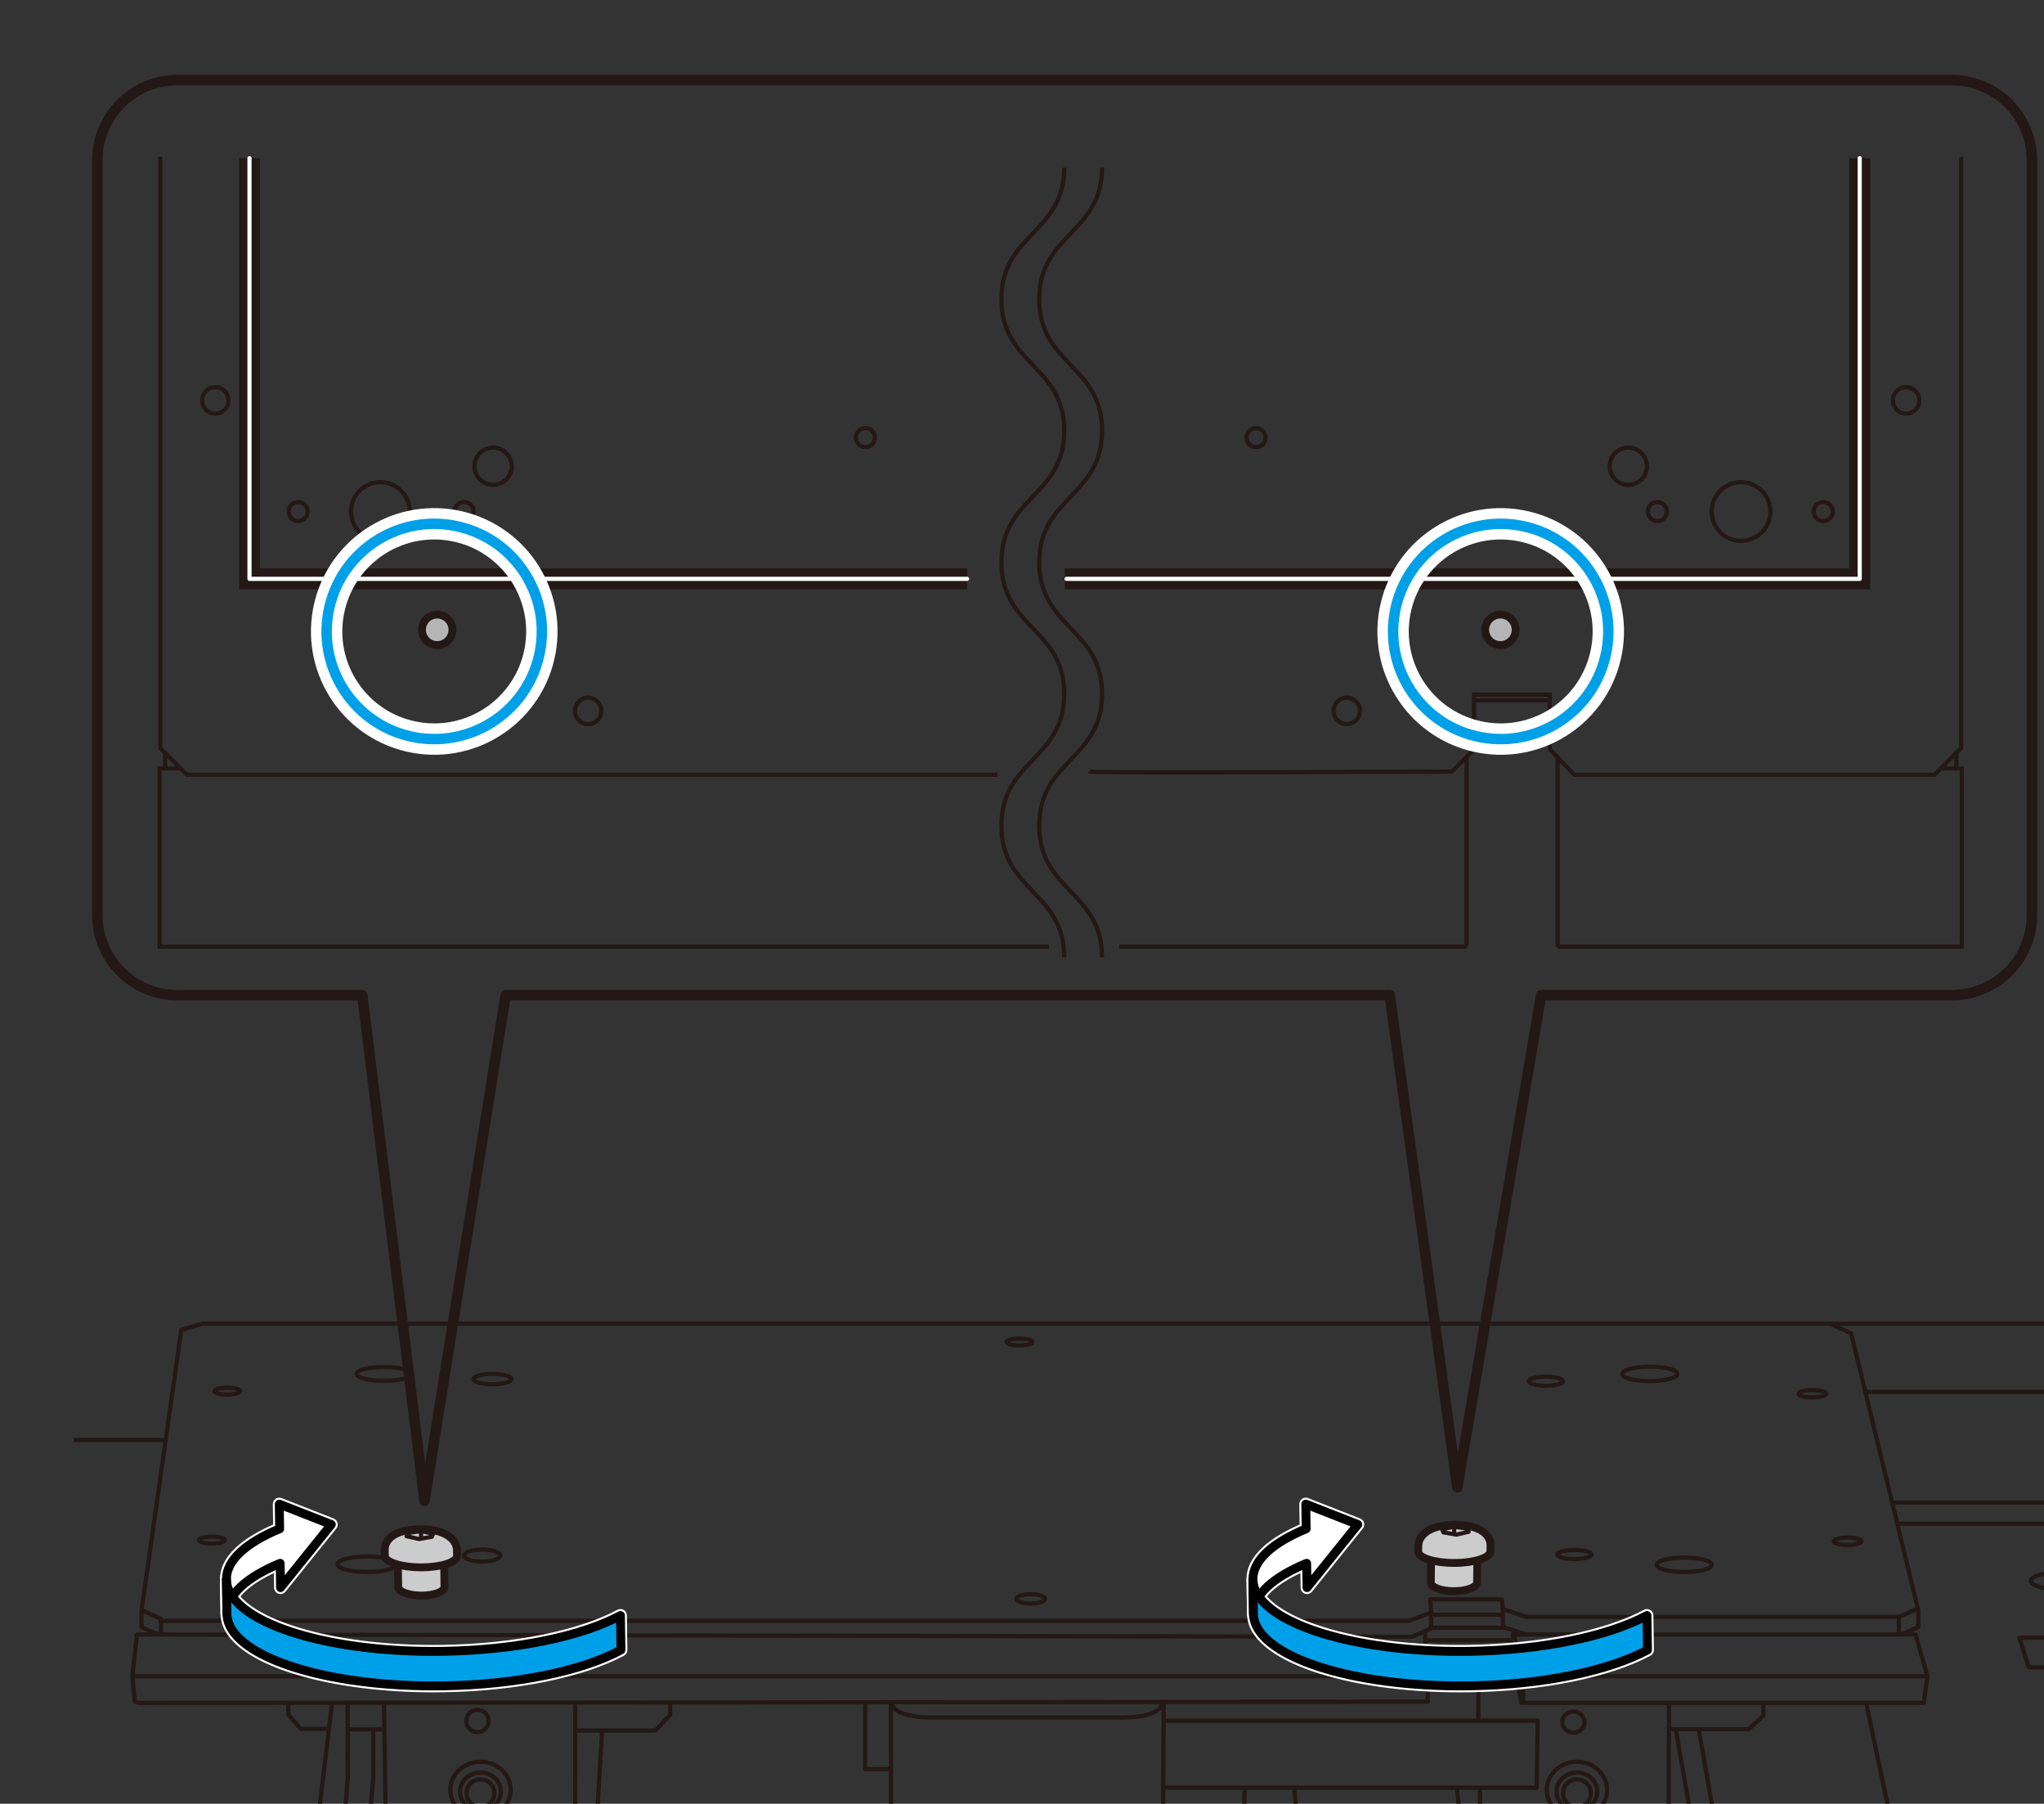 <?xml version="1.0" encoding="UTF-8"?><svg xmlns="http://www.w3.org/2000/svg" width="68.974mm" height="60.854mm" xmlns:xlink="http://www.w3.org/1999/xlink" viewBox="0 0 195.517 172.5"><rect x="0" y="0" width="195.517" height="172.5" fill="#333333" stroke="none"/><defs><style>.cls-1{fill:#b5b5b6;}.cls-1,.cls-2,.cls-3,.cls-4,.cls-5,.cls-6,.cls-7{stroke:#231815;}.cls-1,.cls-8,.cls-3,.cls-9,.cls-7{stroke-miterlimit:10;}.cls-1,.cls-4{stroke-width:.75px;}.cls-10,.cls-2,.cls-8,.cls-3,.cls-11,.cls-9,.cls-5,.cls-7{fill:none;}.cls-10,.cls-2,.cls-4,.cls-12,.cls-13,.cls-5,.cls-6{stroke-linejoin:round;}.cls-10,.cls-4,.cls-12,.cls-13,.cls-5,.cls-6{stroke-linecap:round;}.cls-10,.cls-9{stroke:#fff;}.cls-10,.cls-5,.cls-6,.cls-7{stroke-width:.4px;}.cls-8{stroke:#00a0e9;}.cls-3{stroke-width:2px;}.cls-14,.cls-12,.cls-6{fill:#fff;}.cls-15{clip-path:url(#clippath-1);}.cls-4{fill:#ccc;}.cls-12,.cls-13{stroke:#000;stroke-width:.85px;}.cls-9{stroke-width:3px;}.cls-13{fill:#00a0e9;}.cls-16{clip-path:url(#clippath);}</style><clipPath id="clippath"><rect class="cls-11" width="195.517" height="172.5"/></clipPath><clipPath id="clippath-1"><rect class="cls-11" x=".874" y="88.567" width="201.155" height="118.466"/></clipPath></defs><g id="_レイヤー_2"><g class="cls-16"><g class="cls-15"><ellipse class="cls-5" cx="35.128" cy="149.593" rx="2.841" ry=".741"/><polyline class="cls-5" points="159.267 188.932 159.403 193.396 158.281 194.683 143.23 194.683 141.778 193.462 141.562 171.02"/><polyline class="cls-5" points="37.408 189.155 37.408 192.489 38.53 193.776 53.581 193.776 55.033 192.555 55.017 162.935"/><polyline class="cls-5" points="181.967 156.286 183.497 155.613 183.497 154.034 177.069 127.506 175.065 126.592 19.365 126.592 17.341 127.192 13.537 154.034 13.537 155.613 15.066 156.286"/><polygon class="cls-5" points="183.234 156.314 144.719 156.314 144.719 158.387 145.519 162.846 184.023 162.846 184.374 160.303 183.234 156.314"/><line class="cls-5" x1="184.374" y1="160.303" x2="145.756" y2="160.303"/><line class="cls-5" x1="160.315" y1="165.486" x2="167.912" y2="209.28"/><polyline class="cls-5" points="156.725 185.665 156.725 188.767 157.287 189.427 158.871 189.427 159.564 188.569 159.645 162.953"/><line class="cls-5" x1="139.373" y1="171.124" x2="142.97" y2="206.41"/><polyline class="cls-5" points="145.782 156.244 143.757 155.583 143.757 154.053 143.674 152.948 136.811 152.948 136.893 154.218 136.893 155.748 135.06 156.534 13.098 156.314 12.66 160.303 12.892 162.75 13.202 162.855 136.562 162.742 136.562 160.391 136.299 156.051"/><polyline class="cls-5" points="183.415 153.846 181.637 154.632 181.637 156.286"/><polyline class="cls-5" points="181.637 154.632 146.03 154.632 143.757 153.887"/><line class="cls-5" x1="136.976" y1="154.425" x2="143.591" y2="154.425"/><line class="cls-5" x1="143.922" y1="155.665" x2="136.852" y2="155.665"/><line class="cls-5" x1="136.439" y1="156.864" x2="144.689" y2="156.864"/><path class="cls-5" d="M43.074,171.179c0,1.489,1.292,2.697,2.886,2.697s2.885-1.207,2.885-2.697-1.292-2.697-2.885-2.697-2.886,1.207-2.886,2.697Z"/><path class="cls-5" d="M44.009,171.335c0,1.007.873,1.823,1.951,1.823s1.951-.816,1.951-1.823-.873-1.823-1.951-1.823-1.951.816-1.951,1.823Z"/><path class="cls-5" d="M44.643,171.405c0-.679.589-1.23,1.316-1.23s1.316.551,1.316,1.23v.177c0,.679-.589,1.23-1.316,1.23s-1.316-.551-1.316-1.23v-.177Z"/><path class="cls-5" d="M147.954,171.179c0,1.489,1.292,2.697,2.886,2.697s2.885-1.207,2.885-2.697-1.292-2.697-2.885-2.697-2.886,1.207-2.886,2.697Z"/><path class="cls-5" d="M148.889,171.335c0,1.007.873,1.823,1.951,1.823s1.951-.816,1.951-1.823-.873-1.823-1.951-1.823-1.951.816-1.951,1.823Z"/><path class="cls-5" d="M149.524,171.405c0-.679.589-1.23,1.316-1.23s1.316.551,1.316,1.23v.177c0,.679-.589,1.23-1.316,1.23s-1.316-.551-1.316-1.23v-.177Z"/><line class="cls-5" x1="12.66" y1="160.303" x2="136.616" y2="160.303"/><polyline class="cls-5" points="32.089 209.888 35.705 170.082 35.705 165.547"/><polyline class="cls-5" points="39.949 185.888 39.949 188.99 39.388 189.65 37.804 189.65 37.111 188.792 36.734 162.97"/><line class="cls-5" x1="57.596" y1="165.495" x2="54.953" y2="210.114"/><polyline class="cls-5" points="13.619 154.025 15.397 154.81 15.397 156.286"/><polyline class="cls-5" points="15.359 155.004 134.785 155.004 136.893 154.218"/><path class="cls-4" d="M42.484,149.253l.027,2.502c.007.462-.977.836-2.198.836s-2.218-.374-2.226-.836l-.027-2.502"/><path class="cls-4" d="M40.223,146.245c3.453.017,3.483,1.905,3.483,1.905l.01.64c.01.609-1.528,1.103-3.434,1.103s-3.46-.494-3.47-1.103l-.009-.569s-.197-1.957,3.42-1.976"/><polygon class="cls-5" points="38.891 146.912 39.116 146.594 40.279 146.428 41.428 146.672 41.31 146.967 40.072 147.183 38.891 146.912"/><line class="cls-6" x1="40.269" y1="146.451" x2="40.28" y2="147.1"/><path class="cls-5" d="M111.311,162.875l-.056,10.848s.175,1.508-3.596,1.508h-18.824c-3.771,0-3.596-1.508-3.596-1.508l-.025-10.77.36.455c.331.325,1.245.846,3.704.846h17.938c2.68,0,3.525-.619,3.78-.928l.109-.27"/><path class="cls-5" d="M99.959,152.904c0,.246-.613.446-1.368.446s-1.368-.2-1.368-.446.613-.446,1.368-.446,1.368.2,1.368.446Z"/><polyline class="cls-5" points="30.91 181.705 30.552 175.798 30.552 172.934 31.744 163.046"/><polyline class="cls-5" points="30.031 210.271 33.268 170.01 33.256 162.941"/><polyline class="cls-5" points="162.496 165.398 165.684 183.659 182.883 183.659 178.554 163.088"/><line class="cls-5" x1="136.439" y1="158.248" x2="144.689" y2="158.248"/><polyline class="cls-5" points="144.819 156.393 145.7 160.317 145.7 162.832"/><line class="cls-5" x1="181.74" y1="145.717" x2="204.541" y2="145.717"/><line class="cls-5" x1="180.99" y1="143.692" x2="204.166" y2="143.692"/><line class="cls-5" x1="175.065" y1="126.592" x2="204.915" y2="126.592"/><line class="cls-5" x1="178.516" y1="133.117" x2="205.891" y2="133.117"/><path class="cls-5" d="M201.315,151.192c0,.497-1.578.9-3.525.9s-3.525-.403-3.525-.9,1.578-.9,3.525-.9,3.525.403,3.525.9Z"/><polyline class="cls-5" points="84.979 169.194 82.761 169.194 82.761 162.875"/><path class="cls-5" d="M39.37,131.393c0,.364-1.18.659-2.635.659s-2.635-.295-2.635-.659,1.18-.659,2.635-.659,2.635.295,2.635.659Z"/><path class="cls-5" d="M48.923,131.887c0,.273-.811.494-1.812.494s-1.812-.221-1.812-.494.811-.494,1.812-.494,1.812.221,1.812.494Z"/><path class="cls-5" d="M47.852,148.77c0,.318-.774.576-1.729.576s-1.73-.258-1.73-.576.774-.577,1.73-.577,1.729.258,1.729.577Z"/><path class="cls-5" d="M22.981,133.04c0,.182-.553.329-1.235.329s-1.235-.147-1.235-.329.553-.329,1.235-.329,1.235.147,1.235.329Z"/><path class="cls-5" d="M21.499,147.287c0,.182-.553.329-1.235.329s-1.235-.147-1.235-.329.553-.33,1.235-.33,1.235.148,1.235.33Z"/><path class="cls-5" d="M158.468,149.647c0,.381,1.183.689,2.642.689s2.642-.309,2.642-.689-1.183-.689-2.642-.689-2.642.309-2.642.689Z"/><path class="cls-5" d="M155.168,131.391c0,.381,1.183.689,2.642.689s2.642-.309,2.642-.689-1.183-.689-2.642-.689-2.642.309-2.642.689Z"/><path class="cls-4" d="M136.892,148.832l-.027,2.502c-.007.462.977.836,2.198.836s2.218-.374,2.225-.836l.027-2.502"/><path class="cls-4" d="M139.153,145.824c-3.453.017-3.483,1.905-3.483,1.905l-.01.64c-.01.609,1.528,1.103,3.434,1.103s3.46-.494,3.47-1.103l.009-.569s.197-1.957-3.42-1.976"/><polygon class="cls-5" points="140.485 146.49 140.26 146.173 139.096 146.007 137.947 146.251 138.066 146.546 139.304 146.762 140.485 146.49"/><line class="cls-6" x1="139.107" y1="146.03" x2="139.096" y2="146.679"/><ellipse class="cls-5" cx="150.607" cy="148.664" rx="1.634" ry=".436"/><path class="cls-5" d="M146.234,132.093c0,.241.731.436,1.634.436s1.634-.195,1.634-.436-.731-.436-1.634-.436-1.634.195-1.634.436Z"/><path class="cls-5" d="M175.407,147.4c0,.195.591.352,1.321.352s1.321-.158,1.321-.352-.592-.352-1.321-.352-1.321.158-1.321.352Z"/><ellipse class="cls-5" cx="173.357" cy="133.287" rx="1.321" ry=".352"/><path class="cls-5" d="M98.748,128.346c0,.182-.553.329-1.235.329s-1.235-.147-1.235-.329.553-.329,1.235-.329,1.235.147,1.235.329Z"/><path class="cls-5" d="M151.567,164.69c0,.557-.477,1.009-1.066,1.009s-1.066-.452-1.066-1.009.477-1.009,1.066-1.009,1.066.452,1.066,1.009Z"/><path class="cls-5" d="M46.736,164.586c0,.589-.477,1.066-1.066,1.066s-1.066-.477-1.066-1.066.477-1.066,1.066-1.066,1.066.477,1.066,1.066Z"/><polyline class="cls-5" points="204.78 159.453 194.055 159.453 193.161 156.623 204.929 156.623"/><polyline class="cls-5" points="159.721 165.366 167.276 165.366 168.672 164.098 168.672 162.895"/><polyline class="cls-5" points="111.28 170.968 146.983 170.968 147.087 164.557 111.489 164.557"/><polyline class="cls-5" points="141.406 164.349 141.406 161.221 143.074 159.606 144.794 159.606"/><line class="cls-5" x1="123.789" y1="171.02" x2="126.291" y2="196.247"/><polyline class="cls-5" points="55.094 165.495 62.704 165.495 64.111 163.984 64.111 162.941"/><line class="cls-5" x1="36.487" y1="165.391" x2="33.412" y2="165.391"/><polyline class="cls-5" points="31.431 165.339 28.773 165.339 27.575 163.984 27.575 163.046"/><path class="cls-5" d="M99.866,180.767h17.46s1.72.104,1.668-1.512c-.052-1.616.052-8.287.052-8.287"/><line class="cls-5" x1="15.829" y1="137.71" x2="7.241" y2="137.71"/></g><path class="cls-1" d="M43.279,60.232c0,.805-.653,1.458-1.458,1.458s-1.458-.653-1.458-1.458.653-1.458,1.458-1.458,1.458.653,1.458,1.458Z"/><path class="cls-7" d="M21.858,38.293c0,.698-.566,1.264-1.264,1.264s-1.264-.566-1.264-1.264.566-1.264,1.264-1.264,1.264.566,1.264,1.264Z"/><circle class="cls-7" cx="56.256" cy="67.987" r="1.264"/><path class="cls-7" d="M45.299,48.92c0,.503-.407.91-.91.91s-.91-.407-.91-.91.407-.91.91-.91.91.408.91.91Z"/><path class="cls-7" d="M29.429,48.92c0,.503-.407.91-.91.91s-.91-.407-.91-.91.407-.91.91-.91.91.408.91.91Z"/><path class="cls-7" d="M83.688,41.845c0,.503-.407.91-.91.91s-.91-.407-.91-.91.407-.91.91-.91.91.407.91.91Z"/><path class="cls-7" d="M39.192,48.92c0,1.551-1.257,2.809-2.809,2.809s-2.809-1.257-2.809-2.809,1.257-2.809,2.809-2.809,2.809,1.258,2.809,2.809Z"/><circle class="cls-7" cx="47.164" cy="44.588" r="1.781"/><polyline class="cls-7" points="15.333 14.985 15.333 71.546 17.884 74.097 95.431 74.097"/><line class="cls-7" x1="15.795" y1="72.001" x2="15.795" y2="73.541"/><polyline class="cls-7" points="17.142 73.493 15.265 73.493 15.265 90.53 100.345 90.53"/><line class="cls-7" x1="187.126" y1="72.001" x2="187.126" y2="73.541"/><path class="cls-1" d="M144.979,60.232c0,.805-.653,1.458-1.458,1.458s-1.458-.653-1.458-1.458.653-1.458,1.458-1.458,1.458.653,1.458,1.458Z"/><path class="cls-7" d="M181.063,38.293c0,.698.566,1.264,1.264,1.264s1.264-.566,1.264-1.264-.566-1.264-1.264-1.264-1.264.566-1.264,1.264Z"/><path class="cls-7" d="M127.563,67.987c0,.698.566,1.264,1.264,1.264s1.264-.566,1.264-1.264-.566-1.264-1.264-1.264-1.264.566-1.264,1.264Z"/><path class="cls-7" d="M157.623,48.92c0,.503.407.91.91.91s.91-.407.91-.91-.407-.91-.91-.91-.91.408-.91.91Z"/><path class="cls-7" d="M173.492,48.92c0,.503.407.91.91.91s.91-.407.91-.91-.407-.91-.91-.91-.91.408-.91.91Z"/><path class="cls-7" d="M119.233,41.845c0,.503.407.91.91.91s.91-.407.91-.91-.407-.91-.91-.91-.91.407-.91.91Z"/><path class="cls-7" d="M163.729,48.92c0,1.551,1.257,2.809,2.809,2.809s2.809-1.257,2.809-2.809-1.257-2.809-2.809-2.809-2.809,1.258-2.809,2.809Z"/><path class="cls-7" d="M153.976,44.588c0,.984.797,1.781,1.781,1.781s1.781-.797,1.781-1.781-.797-1.781-1.781-1.781-1.781.797-1.781,1.781Z"/><path class="cls-7" d="M187.588,14.985v56.561l-2.551,2.551h-34.439l-2.362-2.433v-5.234h-7.233v5.234l-2.126,2.126s-34.807.155-34.653,0"/><polyline class="cls-7" points="107.069 90.53 140.131 90.53 140.276 90.31 140.276 72.391"/><polyline class="cls-7" points="185.779 73.493 187.656 73.493 187.656 90.53 149.145 90.53 148.998 90.384 148.998 72.536"/><line class="cls-7" x1="141.112" y1="66.975" x2="148.163" y2="66.975"/><path class="cls-14" d="M26.713,143.228c-.124,0-.246.037-.351.11-.169.117-.268.31-.266.516l.03,1.946c-1.504.656-2.697,1.389-3.549,2.183-1.033.963-1.549,1.997-1.533,3.072l.05,3.3c.005.337.28.607.617.607.003,0,.006,0,.009,0,.341-.005.613-.285.607-.626-.011-.712.373-1.436,1.141-2.151.662-.617,1.577-1.201,2.728-1.741l.02,1.395c.004.26.171.489.416.574.066.022.133.033.2.033.183,0,.361-.082.48-.23l4.858-6.037c.123-.153.166-.355.115-.545-.05-.19-.188-.344-.371-.416l-4.979-1.949c-.072-.028-.149-.042-.224-.042h0ZM26.749,146.206l-.036-2.361h0l4.979,1.949h0l-4.858,6.037-.035-2.324c-3.167,1.307-5.085,2.987-5.089,4.798v.043h0l-.049-3.3c0-.014,0-.028,0-.043.004-1.811,1.922-3.491,5.089-4.798h0Z"/><path class="cls-14" d="M21.66,150.429h-.01c-.34.005-.612.286-.607.626l.05,3.3c.017,1.134.622,2.202,1.8,3.173,1.052.869,2.54,1.64,4.419,2.292,3.767,1.307,8.8,2.027,14.17,2.027.311,0,.619-.003.917-.007,6.939-.105,13.403-1.414,17.29-3.502.203-.109.329-.322.325-.553l-.05-3.299c-.003-.215-.118-.413-.304-.522-.096-.057-.205-.085-.312-.085-.101,0-.2.024-.292.074-3.721,1.997-9.974,3.251-16.727,3.353-.291.005-.593.007-.897.007-5.237,0-10.126-.695-13.766-1.958-3.402-1.18-5.368-2.755-5.391-4.319-.006-.337-.281-.607-.617-.607h0ZM41.482,161.231c-10.943,0-19.713-3.019-19.773-6.885l-.049-3.3h0c.059,3.867,8.831,6.884,19.773,6.884.301,0,.603-.002.907-.007,7.1-.108,13.34-1.458,17.008-3.427l.049,3.299h0c-3.668,1.969-9.909,3.321-17.008,3.428-.304.005-.606.007-.907.007h0Z"/><path class="cls-12" d="M26.749,146.205l-.036-2.361,4.979,1.949-4.858,6.036-.035-2.324c-3.192,1.317-5.115,3.013-5.088,4.841l-.05-3.3c-.027-1.827,1.897-3.523,5.088-4.841Z"/><path class="cls-13" d="M42.34,157.924c7.1-.108,13.34-1.458,17.008-3.427l.049,3.299c-3.668,1.969-9.908,3.32-17.008,3.428-11.361.172-20.619-2.906-20.68-6.878l-.05-3.3c.061,3.973,9.319,7.05,20.68,6.878Z"/><path class="cls-14" d="M124.902,143.228c-.124,0-.246.037-.351.11-.169.117-.268.31-.266.516l.03,1.946c-1.504.656-2.697,1.389-3.549,2.183-1.033.963-1.549,1.997-1.533,3.072l.05,3.3c.005.337.28.607.617.607.003,0,.006,0,.009,0,.341-.005.612-.285.607-.626-.011-.712.373-1.436,1.141-2.151.662-.617,1.577-1.201,2.728-1.741l.021,1.395c.004.26.171.489.416.574.066.022.133.033.2.033.183,0,.361-.082.48-.23l4.858-6.037c.123-.153.166-.355.115-.545-.05-.19-.188-.344-.371-.416l-4.979-1.949c-.072-.028-.149-.042-.224-.042h0ZM124.939,146.206l-.036-2.361h0l4.979,1.949h0l-4.858,6.037-.035-2.324c-3.167,1.307-5.085,2.987-5.088,4.798v.043h0l-.05-3.3c0-.014,0-.028,0-.043.003-1.811,1.922-3.491,5.089-4.798h0Z"/><path class="cls-14" d="M119.85,150.429h-.01c-.34.005-.612.286-.607.626l.05,3.3c.017,1.134.622,2.202,1.8,3.173,1.052.869,2.54,1.64,4.419,2.292,3.767,1.307,8.8,2.027,14.17,2.027.311,0,.619-.003.917-.007,6.939-.105,13.403-1.414,17.29-3.502.203-.109.329-.322.325-.553l-.05-3.299c-.003-.215-.118-.413-.304-.522-.096-.057-.205-.085-.312-.085-.101,0-.2.024-.292.074-3.721,1.997-9.974,3.251-16.727,3.353-.291.005-.593.007-.897.007-5.237,0-10.126-.695-13.766-1.958-3.402-1.18-5.368-2.755-5.391-4.319-.006-.337-.281-.607-.617-.607h0ZM139.672,161.231c-10.943,0-19.713-3.019-19.773-6.885l-.05-3.3h0c.059,3.867,8.831,6.884,19.773,6.884.301,0,.603-.002.906-.007,7.101-.108,13.34-1.458,17.009-3.427l.049,3.299h0c-3.668,1.969-9.909,3.321-17.008,3.428-.304.005-.606.007-.907.007h0Z"/><path class="cls-12" d="M124.939,146.205l-.036-2.361,4.979,1.949-4.858,6.036-.035-2.324c-3.192,1.317-5.115,3.013-5.088,4.841l-.05-3.3c-.027-1.827,1.897-3.523,5.089-4.841Z"/><path class="cls-13" d="M140.53,157.924c7.101-.108,13.34-1.458,17.009-3.427l.049,3.299c-3.668,1.969-9.908,3.32-17.008,3.428-11.361.172-20.619-2.906-20.68-6.878l-.05-3.3c.061,3.973,9.319,7.05,20.68,6.878Z"/></g><path class="cls-7" d="M101.798,16.034c0,6.29-6.009,6.29-6.009,12.58s6.009,6.291,6.009,12.583-6.009,6.294-6.009,12.587,6.009,6.292,6.009,12.583-6.009,6.296-6.009,12.592,6.009,6.296,6.009,12.592"/><path class="cls-7" d="M105.418,16.034c0,6.29-6.01,6.29-6.01,12.58s6.01,6.291,6.01,12.583-6.01,6.294-6.01,12.587,6.01,6.292,6.01,12.583-6.01,6.296-6.01,12.592,6.01,6.296,6.01,12.592"/><polyline class="cls-3" points="101.858 55.359 177.888 55.359 177.888 15.129"/><polyline class="cls-3" points="23.865 15.129 23.865 55.359 92.504 55.359"/><polyline class="cls-10" points="102.02 55.359 177.888 55.359 177.888 15.129"/><polyline class="cls-10" points="23.865 15.129 23.865 55.359 92.504 55.359"/></g><g id="_レイヤー_3"><path class="cls-2" d="M147.414,95.172h39.294c4.227,0,7.654-3.427,7.654-7.654V15.315c0-4.227-3.427-7.654-7.654-7.654H16.964c-4.227,0-7.654,3.427-7.654,7.654v72.204c0,4.227,3.427,7.654,7.654,7.654h17.691l5.948,48.362,7.759-48.362h84.569l6.466,47.069,8.017-47.069Z"/></g><g id="_レイヤー_4"><circle class="cls-9" cx="41.538" cy="60.388" r="10.293" transform="translate(-26.751 87.011) rotate(-76.777)"/><circle class="cls-8" cx="41.538" cy="60.388" r="10.293" transform="translate(-26.751 87.011) rotate(-76.777)"/><circle class="cls-9" cx="143.549" cy="60.388" r="10.293" transform="translate(51.926 186.318) rotate(-76.777)"/><circle class="cls-8" cx="143.549" cy="60.388" r="10.293" transform="translate(51.926 186.318) rotate(-76.777)"/></g></svg>
